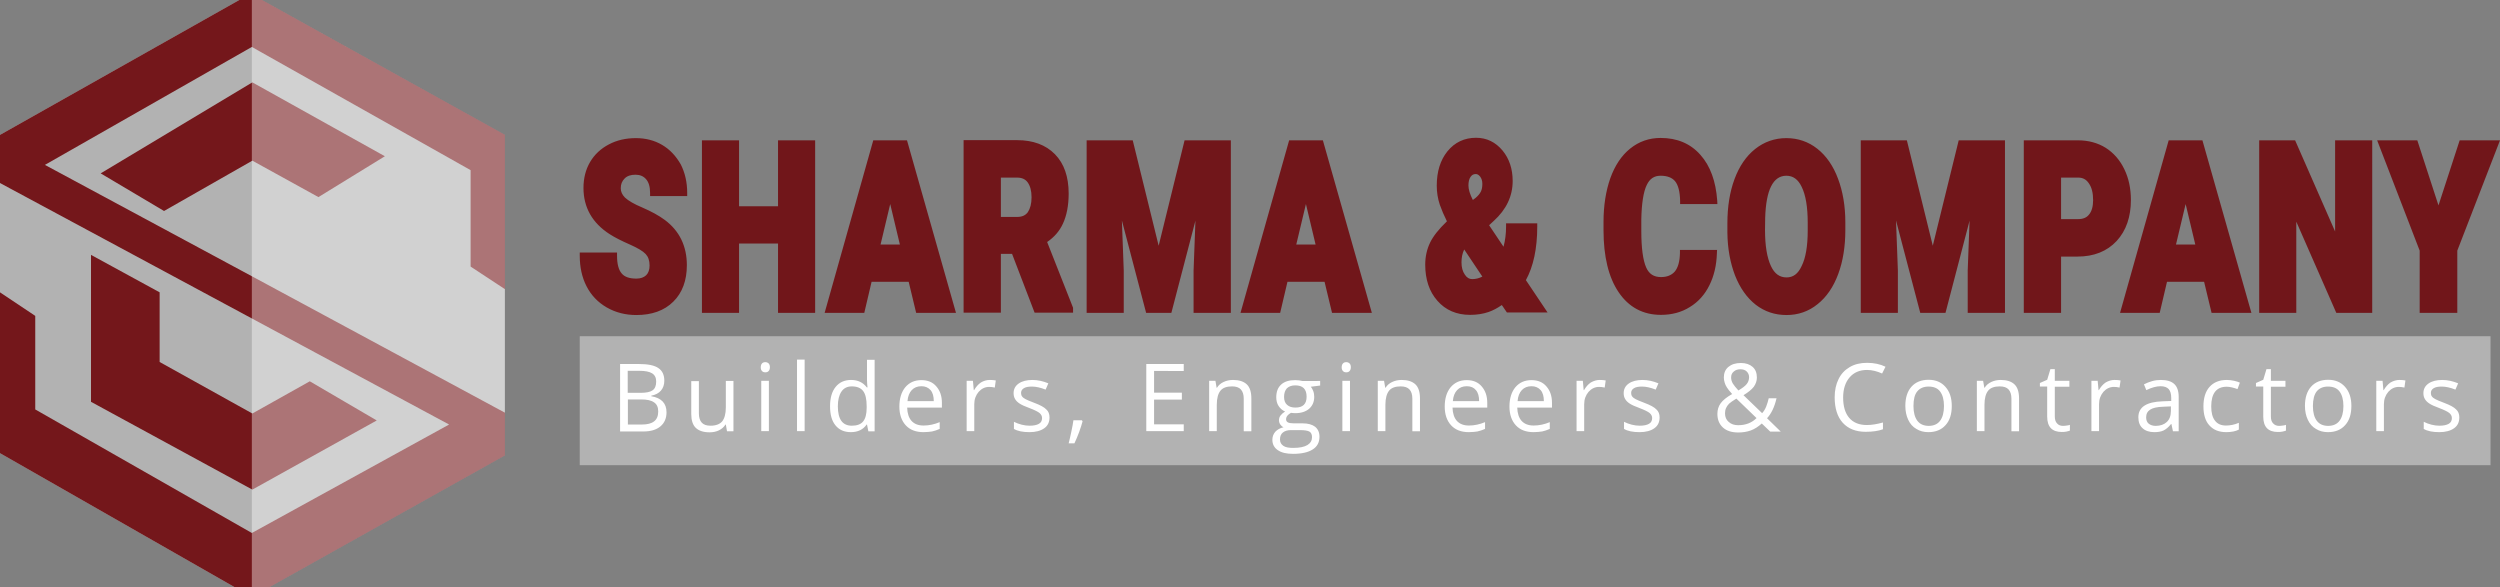 <svg xmlns="http://www.w3.org/2000/svg" viewBox="0 0 1475.2 346.5"><rect x="0" y="0" width="1475.2" height="346.5" fill="#808080" stroke="none"/><path fill="#B2B2B2" d="M297.9 79.6v189.1l-139.1 77.8h-20.3L0 267.4V79.6L141.2 0h13.3z"/><path fill="#74171B" d="M277.7 157.3v-56.9L148.6 27.7 26.5 97.3 148.6 163l149.3 80.5v25.2l-139.1 77.8h-20.3L0 267.4v-94.9l20.8 13.9v55.2l127.8 72.9 116.4-64-116.4-62.6L0 108V79.6L141.2 0h13.3l143.4 79.6v91z"/><path fill="#74171B" d="M53.7 150.4l40.5 22.1v41.1l54.7 30.4 33.9-19 39.5 23.1-73.4 40.8-95.2-51.8zM59.4 102.3l89.5-53.7 78.2 43.6-39.2 24.1-39-21.5-52.1 29.7z"/><path opacity=".4" fill="#FFF" d="M297.9 79.6v189.1l-139.1 77.8h-10.2V0h5.9z"/><path fill="#B2B2B2" d="M342.1 198.4h1127.5v76.1H342.1z"/><g fill="#FFF"><path d="M365.9 214.8h11.2c5.3 0 9.1.8 11.4 2.4 2.4 1.6 3.5 4.1 3.5 7.5 0 2.3-.7 4.3-2 5.8s-3.2 2.5-5.7 3v.3c6 1 9 4.2 9 9.5 0 3.5-1.2 6.3-3.6 8.3-2.4 2-5.7 3-10 3h-13.8v-39.8zm4.6 17h7.6c3.3 0 5.6-.5 7-1.5 1.4-1 2.1-2.7 2.1-5.2 0-2.2-.8-3.8-2.4-4.8-1.6-1-4.1-1.5-7.6-1.5h-6.8v13zm0 3.9v14.8h8.3c3.2 0 5.6-.6 7.2-1.9 1.6-1.2 2.4-3.2 2.4-5.8 0-2.5-.8-4.3-2.5-5.4-1.7-1.2-4.2-1.7-7.6-1.7h-7.8zM412.4 224.7V244c0 2.4.6 4.2 1.7 5.4 1.1 1.2 2.8 1.8 5.2 1.8 3.1 0 5.4-.9 6.8-2.5 1.4-1.7 2.2-4.5 2.2-8.3v-15.6h4.5v29.7H429l-.7-4h-.2c-.9 1.5-2.2 2.6-3.8 3.4s-3.5 1.2-5.6 1.2c-3.6 0-6.3-.9-8.1-2.6s-2.7-4.5-2.7-8.2v-19.4h4.5zM448.9 216.7c0-1 .3-1.8.8-2.3.5-.5 1.1-.7 1.9-.7.7 0 1.3.2 1.9.7.5.5.8 1.2.8 2.3 0 1-.3 1.8-.8 2.3-.5.5-1.1.7-1.9.7-.8 0-1.4-.2-1.9-.7-.6-.6-.8-1.3-.8-2.3zm4.8 37.7h-4.5v-29.7h4.5v29.7zM474.8 254.4h-4.5v-42.2h4.5v42.2zM511.6 250.5h-.2c-2.1 3-5.2 4.5-9.3 4.5-3.9 0-6.9-1.3-9.1-4-2.2-2.7-3.2-6.4-3.2-11.3s1.1-8.7 3.3-11.4 5.2-4.1 9.1-4.1c4 0 7.1 1.5 9.3 4.4h.4l-.2-2.1-.1-2.1v-12.1h4.5v42.2h-3.7l-.8-4zm-9 .7c3.1 0 5.3-.8 6.7-2.5 1.4-1.7 2.1-4.4 2.1-8.1v-.9c0-4.2-.7-7.2-2.1-9-1.4-1.8-3.6-2.7-6.7-2.7-2.6 0-4.7 1-6.1 3.1-1.4 2.1-2.1 4.9-2.1 8.7 0 3.8.7 6.7 2.1 8.6 1.3 1.8 3.4 2.8 6.1 2.8zM544.9 255c-4.4 0-7.9-1.3-10.4-4s-3.8-6.4-3.8-11.1c0-4.8 1.2-8.6 3.5-11.4 2.4-2.8 5.5-4.2 9.5-4.2 3.7 0 6.7 1.2 8.8 3.7 2.2 2.5 3.3 5.7 3.3 9.7v2.8h-20.5c.1 3.5 1 6.1 2.6 7.9 1.7 1.8 4 2.7 7.1 2.7 3.2 0 6.4-.7 9.5-2v4c-1.6.7-3.1 1.2-4.5 1.5-1.4.2-3.1.4-5.1.4zm-1.2-27.1c-2.4 0-4.3.8-5.7 2.3s-2.3 3.7-2.5 6.5H551c0-2.8-.6-5-1.9-6.5-1.3-1.5-3.1-2.3-5.4-2.3zM584.1 224.2c1.3 0 2.5.1 3.5.3l-.6 4.2c-1.2-.3-2.3-.4-3.3-.4-2.4 0-4.5 1-6.2 2.9-1.7 2-2.6 4.4-2.6 7.3v15.9h-4.5v-29.7h3.7l.5 5.5h.2c1.1-1.9 2.4-3.4 4-4.5 1.7-1 3.4-1.5 5.3-1.5zM619.3 246.3c0 2.8-1 4.9-3.1 6.4s-5 2.3-8.7 2.3c-3.9 0-7-.6-9.2-1.9v-4.2c1.4.7 3 1.3 4.6 1.7s3.2.6 4.7.6c2.3 0 4.2-.4 5.4-1.1 1.3-.7 1.9-1.9 1.9-3.4 0-1.2-.5-2.1-1.5-3-1-.8-3-1.8-5.9-2.9-2.8-1-4.7-1.9-5.9-2.7-1.2-.8-2-1.6-2.6-2.6-.6-1-.9-2.1-.9-3.5 0-2.4 1-4.3 3-5.7 2-1.4 4.7-2.1 8.1-2.1 3.2 0 6.3.7 9.4 2l-1.6 3.7c-3-1.2-5.7-1.8-8.1-1.8-2.1 0-3.7.3-4.8 1-1.1.7-1.6 1.6-1.6 2.8 0 .8.2 1.5.6 2 .4.6 1.1 1.1 2 1.6.9.5 2.6 1.2 5.2 2.2 3.5 1.3 5.9 2.6 7.1 3.9 1.3 1.1 1.9 2.8 1.9 4.7zM638.4 248l.4.6c-.5 1.8-1.1 3.9-2 6.3-.9 2.4-1.8 4.6-2.8 6.7h-3.4c.5-1.9 1-4.2 1.6-7 .6-2.8 1-5 1.2-6.6h5zM698.5 254.4h-22.1v-39.6h22.1v4.1H681v12.8h16.4v4.1H681v14.6h17.5v4zM733.9 254.4v-19.2c0-2.4-.6-4.2-1.7-5.4-1.1-1.2-2.8-1.8-5.2-1.8-3.1 0-5.4.8-6.8 2.5s-2.2 4.5-2.2 8.3v15.6h-4.5v-29.7h3.7l.7 4.1h.2c.9-1.5 2.2-2.6 3.9-3.4 1.7-.8 3.5-1.2 5.6-1.2 3.6 0 6.3.9 8.1 2.6 1.8 1.7 2.7 4.5 2.7 8.3v19.4h-4.5zM779 224.7v2.8l-5.5.7c.5.6 1 1.5 1.4 2.5.4 1 .6 2.2.6 3.5 0 2.9-1 5.2-3 7-2 1.7-4.7 2.6-8.2 2.6-.9 0-1.7-.1-2.5-.2-1.9 1-2.9 2.3-2.9 3.8 0 .8.3 1.4 1 1.8.7.4 1.8.6 3.4.6h5.3c3.2 0 5.7.7 7.4 2 1.7 1.4 2.6 3.3 2.6 5.9 0 3.3-1.3 5.8-4 7.5-2.6 1.7-6.5 2.6-11.6 2.6-3.9 0-6.9-.7-9-2.2-2.1-1.4-3.2-3.5-3.2-6.1 0-1.8.6-3.4 1.7-4.7 1.2-1.3 2.8-2.2 4.9-2.7-.8-.3-1.4-.9-1.9-1.6-.5-.7-.8-1.6-.8-2.5 0-1.1.3-2 .9-2.8.6-.8 1.5-1.6 2.7-2.4-1.5-.6-2.8-1.7-3.8-3.2s-1.4-3.3-1.4-5.2c0-3.3 1-5.8 2.9-7.5 2-1.8 4.7-2.6 8.3-2.6 1.6 0 3 .2 4.2.5H779zm-23.7 34.7c0 1.6.7 2.8 2 3.7s3.3 1.2 5.8 1.2c3.8 0 6.6-.6 8.4-1.7 1.8-1.1 2.7-2.7 2.7-4.6 0-1.6-.5-2.7-1.5-3.3-1-.6-2.9-.9-5.6-.9h-5.4c-2 0-3.6.5-4.8 1.5-1.1.9-1.6 2.3-1.6 4.1zm2.4-25.2c0 2.1.6 3.7 1.8 4.7 1.2 1.1 2.8 1.6 4.9 1.6 4.4 0 6.6-2.1 6.6-6.4 0-4.5-2.2-6.7-6.7-6.7-2.1 0-3.7.6-4.9 1.7-1.1 1.2-1.7 2.9-1.7 5.1zM791.7 216.7c0-1 .3-1.8.8-2.3.5-.5 1.1-.7 1.9-.7.7 0 1.3.2 1.9.7.5.5.8 1.2.8 2.3 0 1-.3 1.8-.8 2.3-.5.5-1.1.7-1.9.7-.8 0-1.4-.2-1.9-.7-.6-.6-.8-1.3-.8-2.3zm4.9 37.7h-4.5v-29.7h4.5v29.7zM833.4 254.4v-19.2c0-2.4-.6-4.2-1.7-5.4-1.1-1.2-2.8-1.8-5.2-1.8-3.1 0-5.4.8-6.8 2.5s-2.2 4.5-2.2 8.3v15.6H813v-29.7h3.7l.7 4.1h.2c.9-1.5 2.2-2.6 3.9-3.4 1.7-.8 3.5-1.2 5.6-1.2 3.6 0 6.3.9 8.1 2.6 1.8 1.7 2.7 4.5 2.7 8.3v19.4h-4.5zM866.7 255c-4.4 0-7.9-1.3-10.4-4s-3.8-6.4-3.8-11.1c0-4.8 1.2-8.6 3.5-11.4 2.4-2.8 5.5-4.2 9.5-4.2 3.7 0 6.7 1.2 8.8 3.7 2.2 2.5 3.3 5.7 3.3 9.7v2.8h-20.5c.1 3.5 1 6.1 2.6 7.9 1.7 1.8 4 2.7 7.1 2.7 3.2 0 6.4-.7 9.5-2v4c-1.6.7-3.1 1.2-4.5 1.5-1.3.2-3 .4-5.1.4zm-1.2-27.1c-2.4 0-4.3.8-5.7 2.3s-2.3 3.7-2.5 6.5h15.5c0-2.8-.6-5-1.9-6.5-1.2-1.5-3-2.3-5.4-2.3zM904.9 255c-4.4 0-7.9-1.3-10.4-4s-3.8-6.4-3.8-11.1c0-4.8 1.2-8.6 3.5-11.4 2.4-2.8 5.5-4.2 9.5-4.2 3.7 0 6.7 1.2 8.8 3.7 2.2 2.5 3.3 5.7 3.3 9.7v2.8h-20.5c.1 3.5 1 6.1 2.6 7.9 1.7 1.8 4 2.7 7.1 2.7 3.2 0 6.4-.7 9.5-2v4c-1.6.7-3.1 1.2-4.5 1.5-1.4.2-3.1.4-5.1.4zm-1.2-27.1c-2.4 0-4.3.8-5.7 2.3s-2.3 3.7-2.5 6.5H911c0-2.8-.6-5-1.9-6.5-1.3-1.5-3.1-2.3-5.4-2.3zM944 224.2c1.3 0 2.5.1 3.5.3l-.6 4.2c-1.2-.3-2.3-.4-3.3-.4-2.4 0-4.5 1-6.2 2.9-1.7 2-2.6 4.4-2.6 7.3v15.9h-4.5v-29.7h3.7l.5 5.5h.2c1.1-1.9 2.4-3.4 4-4.5 1.8-1 3.5-1.5 5.3-1.5zM979.3 246.3c0 2.8-1 4.9-3.1 6.4s-5 2.3-8.7 2.3c-3.9 0-7-.6-9.2-1.9v-4.2c1.4.7 3 1.3 4.6 1.7s3.2.6 4.7.6c2.3 0 4.2-.4 5.4-1.1 1.3-.7 1.9-1.9 1.9-3.4 0-1.2-.5-2.1-1.5-3-1-.8-3-1.8-5.9-2.9-2.8-1-4.7-1.9-5.9-2.7-1.2-.8-2-1.6-2.6-2.6-.6-1-.9-2.1-.9-3.5 0-2.4 1-4.3 3-5.7 2-1.4 4.7-2.1 8.1-2.1 3.2 0 6.3.7 9.4 2l-1.6 3.7c-3-1.2-5.7-1.8-8.1-1.8-2.1 0-3.7.3-4.8 1s-1.6 1.6-1.6 2.8c0 .8.2 1.5.6 2 .4.6 1.1 1.1 2 1.6.9.5 2.6 1.2 5.2 2.2 3.5 1.3 5.9 2.6 7.1 3.9 1.3 1.1 1.9 2.8 1.9 4.7zM1013.4 244.2c0-2.3.6-4.4 1.9-6.2 1.3-1.8 3.5-3.6 6.8-5.5-1.5-1.7-2.6-3-3.1-3.9-.6-.9-1-1.8-1.3-2.8s-.5-2-.5-3c0-2.7.9-4.8 2.7-6.3s4.2-2.3 7.4-2.3c2.9 0 5.2.8 6.9 2.3 1.7 1.5 2.5 3.6 2.5 6.3 0 1.9-.6 3.7-1.8 5.4-1.2 1.6-3.3 3.3-6.1 5l11 10.6c1-1.1 1.8-2.4 2.4-3.9.6-1.5 1.1-3.2 1.5-4.9h4.6c-1.2 5.2-3.1 9.1-5.6 11.8l8.1 7.9h-6.2l-5-4.8c-2.1 1.9-4.3 3.3-6.5 4.1-2.2.8-4.7 1.2-7.4 1.2-3.9 0-6.9-1-9-2.9-2.3-2.1-3.3-4.8-3.3-8.1zm12.3 6.7c4.4 0 8-1.4 10.8-4.2l-11.9-11.5c-2 1.2-3.4 2.2-4.3 3-.8.8-1.4 1.7-1.8 2.6-.4.9-.6 2-.6 3.1 0 2.1.7 3.8 2.1 5 1.5 1.4 3.4 2 5.7 2zm-4.2-28.2c0 1.2.3 2.4 1 3.6.7 1.1 1.8 2.5 3.3 4.1 2.3-1.4 4-2.6 4.9-3.8.9-1.1 1.4-2.5 1.4-4 0-1.4-.5-2.5-1.4-3.4-.9-.9-2.2-1.3-3.7-1.3-1.6 0-2.9.4-3.9 1.3-1.1.9-1.6 2-1.6 3.5zM1101.7 218.3c-4.4 0-7.8 1.5-10.3 4.4-2.5 2.9-3.8 6.9-3.8 11.9 0 5.2 1.2 9.2 3.6 12 2.4 2.8 5.9 4.2 10.4 4.2 2.8 0 5.9-.5 9.5-1.5v4c-2.7 1-6.1 1.5-10.2 1.5-5.8 0-10.3-1.8-13.5-5.3-3.2-3.5-4.8-8.6-4.8-15.1 0-4.1.8-7.7 2.3-10.7 1.5-3.1 3.7-5.4 6.6-7.1 2.9-1.7 6.3-2.5 10.2-2.5 4.2 0 7.8.8 10.9 2.3l-2 4c-2.9-1.3-5.9-2.1-8.9-2.1zM1151.7 239.6c0 4.8-1.2 8.6-3.7 11.3-2.4 2.7-5.8 4.1-10.1 4.1-2.7 0-5-.6-7.1-1.9-2.1-1.2-3.7-3-4.8-5.4-1.1-2.3-1.7-5.1-1.7-8.2 0-4.8 1.2-8.6 3.6-11.3 2.4-2.7 5.8-4.1 10.1-4.1 4.2 0 7.5 1.4 9.9 4.1 2.6 2.9 3.8 6.6 3.8 11.4zm-22.6 0c0 3.8.8 6.7 2.3 8.7 1.5 2 3.8 3 6.7 3 2.9 0 5.2-1 6.7-3s2.3-4.9 2.3-8.7c0-3.8-.8-6.6-2.3-8.6-1.5-2-3.8-2.9-6.8-2.9-2.9 0-5.2 1-6.7 2.9-1.5 1.8-2.2 4.7-2.2 8.6zM1186.9 254.4v-19.2c0-2.4-.6-4.2-1.7-5.4-1.1-1.2-2.8-1.8-5.2-1.8-3.1 0-5.4.8-6.8 2.5s-2.2 4.5-2.2 8.3v15.6h-4.5v-29.7h3.7l.7 4.1h.2c.9-1.5 2.2-2.6 3.9-3.4 1.7-.8 3.5-1.2 5.6-1.2 3.6 0 6.3.9 8.1 2.6 1.8 1.7 2.7 4.5 2.7 8.3v19.4h-4.5zM1217.3 251.3c.8 0 1.6-.1 2.3-.2.7-.1 1.3-.2 1.8-.4v3.4c-.5.2-1.2.4-2.2.6-1 .2-1.8.2-2.6.2-5.7 0-8.6-3-8.6-9.1v-17.7h-4.3V226l4.3-1.9 1.9-6.3h2.6v6.9h8.6v3.5h-8.6v17.5c0 1.8.4 3.2 1.3 4.1.8 1 2 1.5 3.5 1.5zM1247.8 224.2c1.3 0 2.5.1 3.5.3l-.6 4.2c-1.2-.3-2.3-.4-3.3-.4-2.4 0-4.5 1-6.2 2.9-1.7 2-2.6 4.4-2.6 7.3v15.9h-4.5v-29.7h3.7l.5 5.5h.2c1.1-1.9 2.4-3.4 4-4.5 1.7-1 3.5-1.5 5.3-1.5zM1282.2 254.4l-.9-4.2h-.2c-1.5 1.9-3 3.1-4.4 3.8-1.5.7-3.3 1-5.5 1-2.9 0-5.3-.8-6.9-2.3-1.7-1.5-2.5-3.7-2.5-6.5 0-6 4.8-9.1 14.4-9.4l5-.2v-1.8c0-2.3-.5-4.1-1.5-5.2-1-1.1-2.6-1.7-4.8-1.7-2.5 0-5.3.8-8.4 2.3l-1.4-3.4c1.5-.8 3.1-1.4 4.8-1.9 1.7-.5 3.5-.7 5.2-.7 3.5 0 6.2.8 7.9 2.4 1.7 1.6 2.6 4.1 2.6 7.6v20.3h-3.4zm-10.2-3.1c2.8 0 5-.8 6.6-2.3 1.6-1.5 2.4-3.7 2.4-6.5v-2.7l-4.5.2c-3.6.1-6.2.7-7.7 1.7-1.6 1-2.4 2.5-2.4 4.6 0 1.6.5 2.9 1.5 3.7s2.4 1.3 4.1 1.3zM1313.7 255c-4.3 0-7.6-1.3-10-4-2.4-2.6-3.5-6.4-3.5-11.2 0-5 1.2-8.8 3.6-11.5s5.8-4.1 10.2-4.1c1.4 0 2.9.2 4.3.5s2.6.7 3.4 1.1l-1.4 3.8c-1-.4-2.1-.7-3.3-1-1.2-.3-2.2-.4-3.1-.4-6 0-9.1 3.9-9.1 11.6 0 3.7.7 6.5 2.2 8.4 1.5 2 3.7 2.9 6.5 2.9 2.5 0 5-.5 7.6-1.6v4c-1.9 1-4.4 1.5-7.4 1.5zM1344.8 251.3c.8 0 1.6-.1 2.3-.2.7-.1 1.3-.2 1.8-.4v3.4c-.5.2-1.2.4-2.2.6-1 .2-1.8.2-2.6.2-5.7 0-8.6-3-8.6-9.1v-17.7h-4.3V226l4.3-1.9 1.9-6.3h2.6v6.9h8.6v3.5h-8.6v17.5c0 1.8.4 3.2 1.3 4.1.9 1 2.1 1.5 3.5 1.5zM1387.5 239.6c0 4.8-1.2 8.6-3.7 11.3-2.4 2.7-5.8 4.1-10.1 4.1-2.7 0-5-.6-7.1-1.9-2.1-1.2-3.7-3-4.8-5.4-1.1-2.3-1.7-5.1-1.7-8.2 0-4.8 1.2-8.6 3.6-11.3 2.4-2.7 5.8-4.1 10.1-4.1 4.2 0 7.5 1.4 9.9 4.1 2.6 2.9 3.8 6.6 3.8 11.4zm-22.7 0c0 3.8.8 6.7 2.3 8.7 1.5 2 3.8 3 6.7 3 2.9 0 5.2-1 6.7-3s2.3-4.9 2.3-8.7c0-3.8-.8-6.6-2.3-8.6-1.5-2-3.8-2.9-6.8-2.9-2.9 0-5.2 1-6.7 2.9-1.4 1.8-2.2 4.7-2.2 8.6zM1415.9 224.2c1.3 0 2.5.1 3.5.3l-.6 4.2c-1.2-.3-2.3-.4-3.3-.4-2.4 0-4.5 1-6.2 2.9-1.7 2-2.6 4.4-2.6 7.3v15.9h-4.5v-29.7h3.7l.5 5.5h.2c1.1-1.9 2.4-3.4 4-4.5 1.8-1 3.5-1.5 5.3-1.5zM1451.2 246.3c0 2.8-1 4.9-3.1 6.4s-5 2.3-8.7 2.3c-3.9 0-7-.6-9.2-1.9v-4.2c1.4.7 3 1.3 4.6 1.7s3.2.6 4.7.6c2.3 0 4.2-.4 5.4-1.1 1.3-.7 1.9-1.9 1.9-3.4 0-1.2-.5-2.1-1.5-3-1-.8-3-1.8-5.9-2.9-2.8-1-4.7-1.9-5.9-2.7-1.2-.8-2-1.6-2.6-2.6-.6-1-.9-2.1-.9-3.5 0-2.4 1-4.3 3-5.7 2-1.4 4.7-2.1 8.1-2.1 3.2 0 6.3.7 9.4 2l-1.6 3.7c-3-1.2-5.7-1.8-8.1-1.8-2.1 0-3.7.3-4.8 1-1.1.7-1.6 1.6-1.6 2.8 0 .8.2 1.5.6 2 .4.6 1.1 1.1 2 1.6.9.5 2.6 1.2 5.2 2.2 3.5 1.3 5.9 2.6 7.1 3.9 1.3 1.1 1.9 2.8 1.9 4.7z"/></g><g><g fill="#71161A"><path d="M390.7 85.5c-4.6-2.7-9.8-4-15.5-4-5.8 0-11.2 1.2-15.9 3.7-4.8 2.5-8.5 6-11.1 10.4-2.6 4.4-3.9 9.6-3.9 15.3 0 11.5 5.2 20.7 15.5 27.3 3.1 2 7.1 4 11.9 6.1 4.5 2 7.6 3.8 9.3 5.6 1.5 1.6 2.3 3.8 2.3 6.8 0 2.5-.7 4.4-2 5.7-1.4 1.3-3.3 2-5.8 2-4.1 0-7-1-8.7-3.1-1.8-2.1-2.7-5.6-2.7-10.4V149h-22v1.9c0 6.7 1.3 12.8 4 18 2.7 5.3 6.7 9.5 11.9 12.5s11.1 4.5 17.5 4.5c9.1 0 16.5-2.6 21.8-7.9 5.3-5.2 8-12.5 8-21.5 0-11.3-4.4-20.3-13-26.7-3.5-2.6-7.9-5-13.2-7.3-5-2.1-8.4-4.1-10.3-5.9-1.7-1.7-2.5-3.5-2.5-5.5 0-2.4.7-4.2 2.3-5.8 1.5-1.5 3.6-2.2 6.4-2.2 2.7 0 4.7.9 6.2 2.6 1.6 1.8 2.4 4.5 2.4 8.1v1.9h21.9v-1.9c0-6.2-1.3-11.9-3.8-16.8-2.8-4.9-6.4-8.8-11-11.5zM459.1 121.7h-23V82.8h-21.9v101.8h21.9v-40.9h23v40.9H481V82.8h-21.9zM515.3 82.8l-28.7 101.8H510l4.3-18.3h21.9l4.4 18.3h23.5L535.2 82.8h-19.9zm15.7 61.5h-11.4l5.7-23.9 5.7 23.9zM627.2 132c2.2-4.7 3.4-10.7 3.4-17.8 0-9.9-2.7-17.7-8.1-23.2-5.4-5.5-12.9-8.3-22.3-8.3h-31.6v101.8h22v-34.7h6.6l13.3 34.7h22.7v-2.9l-15.3-38.8c4.1-2.8 7.3-6.4 9.3-10.8zm-36.6-27.2h9.6c2.8 0 4.8.9 6.2 2.8 1.5 2.1 2.3 5 2.3 8.8 0 3.8-.8 6.7-2.2 8.8-1.4 1.9-3.4 2.8-6.3 2.8h-9.6v-23.2zM683.7 145l-15.3-62.2h-27.2v101.8h21.9v-24.9l-1.1-29.6 14.3 54.5h14.9l14.2-54.4-1.1 29.6v24.8h22V82.8H699zM760.7 82.8L732 184.6h23.4l4.3-18.3h21.9l4.4 18.3h23.5L780.6 82.8h-19.9zm15.6 61.5h-11.4l5.7-23.9 5.7 23.9zM907.1 133.7v-1.9h-18.4v1.9c0 4.2-.5 8.2-1.5 11.9l-8.5-12.7 2.7-2.5c7.5-6.8 11.2-14.7 11.2-23.6 0-7.1-2-13.2-6-18-4.1-4.9-9.3-7.5-15.6-7.5-6.9 0-12.6 2.7-16.9 8-4.2 5.2-6.3 12-6.3 20.3 0 3.8.6 7.6 1.8 11.2 1.1 3.1 2.5 6.4 4.2 9.8-4.9 4.7-8.1 8.8-9.9 12.5-1.9 3.9-2.9 8.3-2.9 13.1 0 8.7 2.4 15.9 7.2 21.3 4.8 5.5 11.3 8.3 19.3 8.3 4 0 7.7-.6 10.9-1.7 2.6-.9 5.2-2.3 7.8-4.1l3 4.4h24l-12.8-19.1c4.4-8 6.7-18.6 6.7-31.6zm-38-15.7c-1.7-3.3-2.6-6.2-2.6-8.5 0-2.2.4-4 1.3-5.2.8-1.1 1.7-1.6 3-1.6.6 0 1.6.2 2.6 1.5.9 1.2 1.3 2.6 1.3 4.3 0 1.9-.3 3.4-.9 4.6-.6 1.2-1.6 2.4-3 3.6l-1.7 1.3zm5.6 45.2c-1.9 1-3.9 1.5-6 1.5-1.7 0-3.1-.8-4.3-2.6-1.4-2-2-4.4-2-7.3 0-2.8.5-5.3 1.6-7.6l10.7 16zM971.7 109.2c1.8-3.8 4.4-5.5 8.2-5.5 3.9 0 6.7 1.1 8.5 3.2 1.9 2.3 2.9 6.2 3 11.7v1.8h22l-.1-2c-.8-11.4-4.1-20.5-9.9-27-5.9-6.7-13.8-10-23.5-10-6.8 0-12.8 2.1-18 6.3-5.1 4.1-9 10-11.7 17.5-2.6 7.4-4 16.1-4 25.8v4.8c0 15.6 3 27.9 8.9 36.6 6 8.9 14.4 13.4 25 13.4 6.3 0 12.1-1.5 17-4.6 5-3 8.9-7.4 11.6-12.9 2.7-5.4 4.2-11.8 4.4-18.8l.1-2h-21.9v1.8c-.1 5.1-1.2 8.8-3.1 11-1.9 2.1-4.5 3.2-8.1 3.2-4.2 0-7-1.8-8.7-5.6-1.9-4.2-2.9-11.5-2.9-21.6v-6.9c.2-9.2 1.2-16.1 3.2-20.2zM1072.4 87.8c-5.3-4.2-11.5-6.3-18.3-6.3-6.9 0-13.1 2.2-18.4 6.4-5.3 4.2-9.4 10.2-12.2 17.8-2.8 7.5-4.2 16.3-4.2 26.1v5.5c.1 9.4 1.7 17.9 4.5 25.2 2.9 7.4 7 13.2 12.2 17.3 5.3 4.1 11.4 6.1 18.2 6.1 6.8 0 13-2.1 18.3-6.4 5.3-4.2 9.4-10.2 12.2-17.8 2.8-7.5 4.2-16.3 4.2-26v-4.5c0-9.6-1.5-18.3-4.3-25.7-2.8-7.6-7-13.6-12.2-17.7zm-18.2 75.9c-4.1 0-7.1-2.2-9.2-6.7-2.3-4.9-3.5-12-3.5-21.3l.1-7.2c.5-16.5 4.7-24.8 12.5-24.8 3.9 0 6.9 2.1 9 6.5 2.4 4.8 3.6 11.9 3.6 21.3v4.5c0 9.2-1.2 16.3-3.6 21-2.1 4.6-5 6.7-8.9 6.7zM1140.5 145l-15.3-62.2H1098v101.8h21.9v-24.9l-1.1-29.6 14.3 54.5h14.9l14.2-54.4-1.1 29.6v24.8h22V82.8h-27.3zM1253.5 99.8c-2.6-5.4-6.3-9.6-11-12.6-4.7-2.9-10.2-4.4-16.3-4.4h-32v101.8h22v-33.2h9.7c9.7 0 17.4-3.1 23.1-9.2 5.6-6.1 8.4-14.2 8.4-24.2 0-6.8-1.3-12.9-3.9-18.2zm-27.3 29.5h-10v-24.5h10.2c2.6 0 4.7 1.1 6.2 3.4 1.7 2.4 2.5 5.7 2.5 9.9 0 3.7-.8 6.6-2.4 8.5-1.4 1.8-3.5 2.7-6.5 2.7zM1279.7 82.8L1251 184.6h23.4l4.3-18.3h21.9l4.4 18.3h23.5l-28.9-101.8h-19.9zm15.7 61.5H1284l5.7-23.9 5.7 23.9zM1377.9 136.6l-23.6-53.8h-21.2v101.8h21.9v-53.8l23.6 53.8h21.2V82.8h-21.9zM1451.4 82.8l-12.5 38.4-12.5-38.4h-23.7l25.1 65.1v36.7h22.2v-36.7l25.2-65.1z"/></g></g></svg>